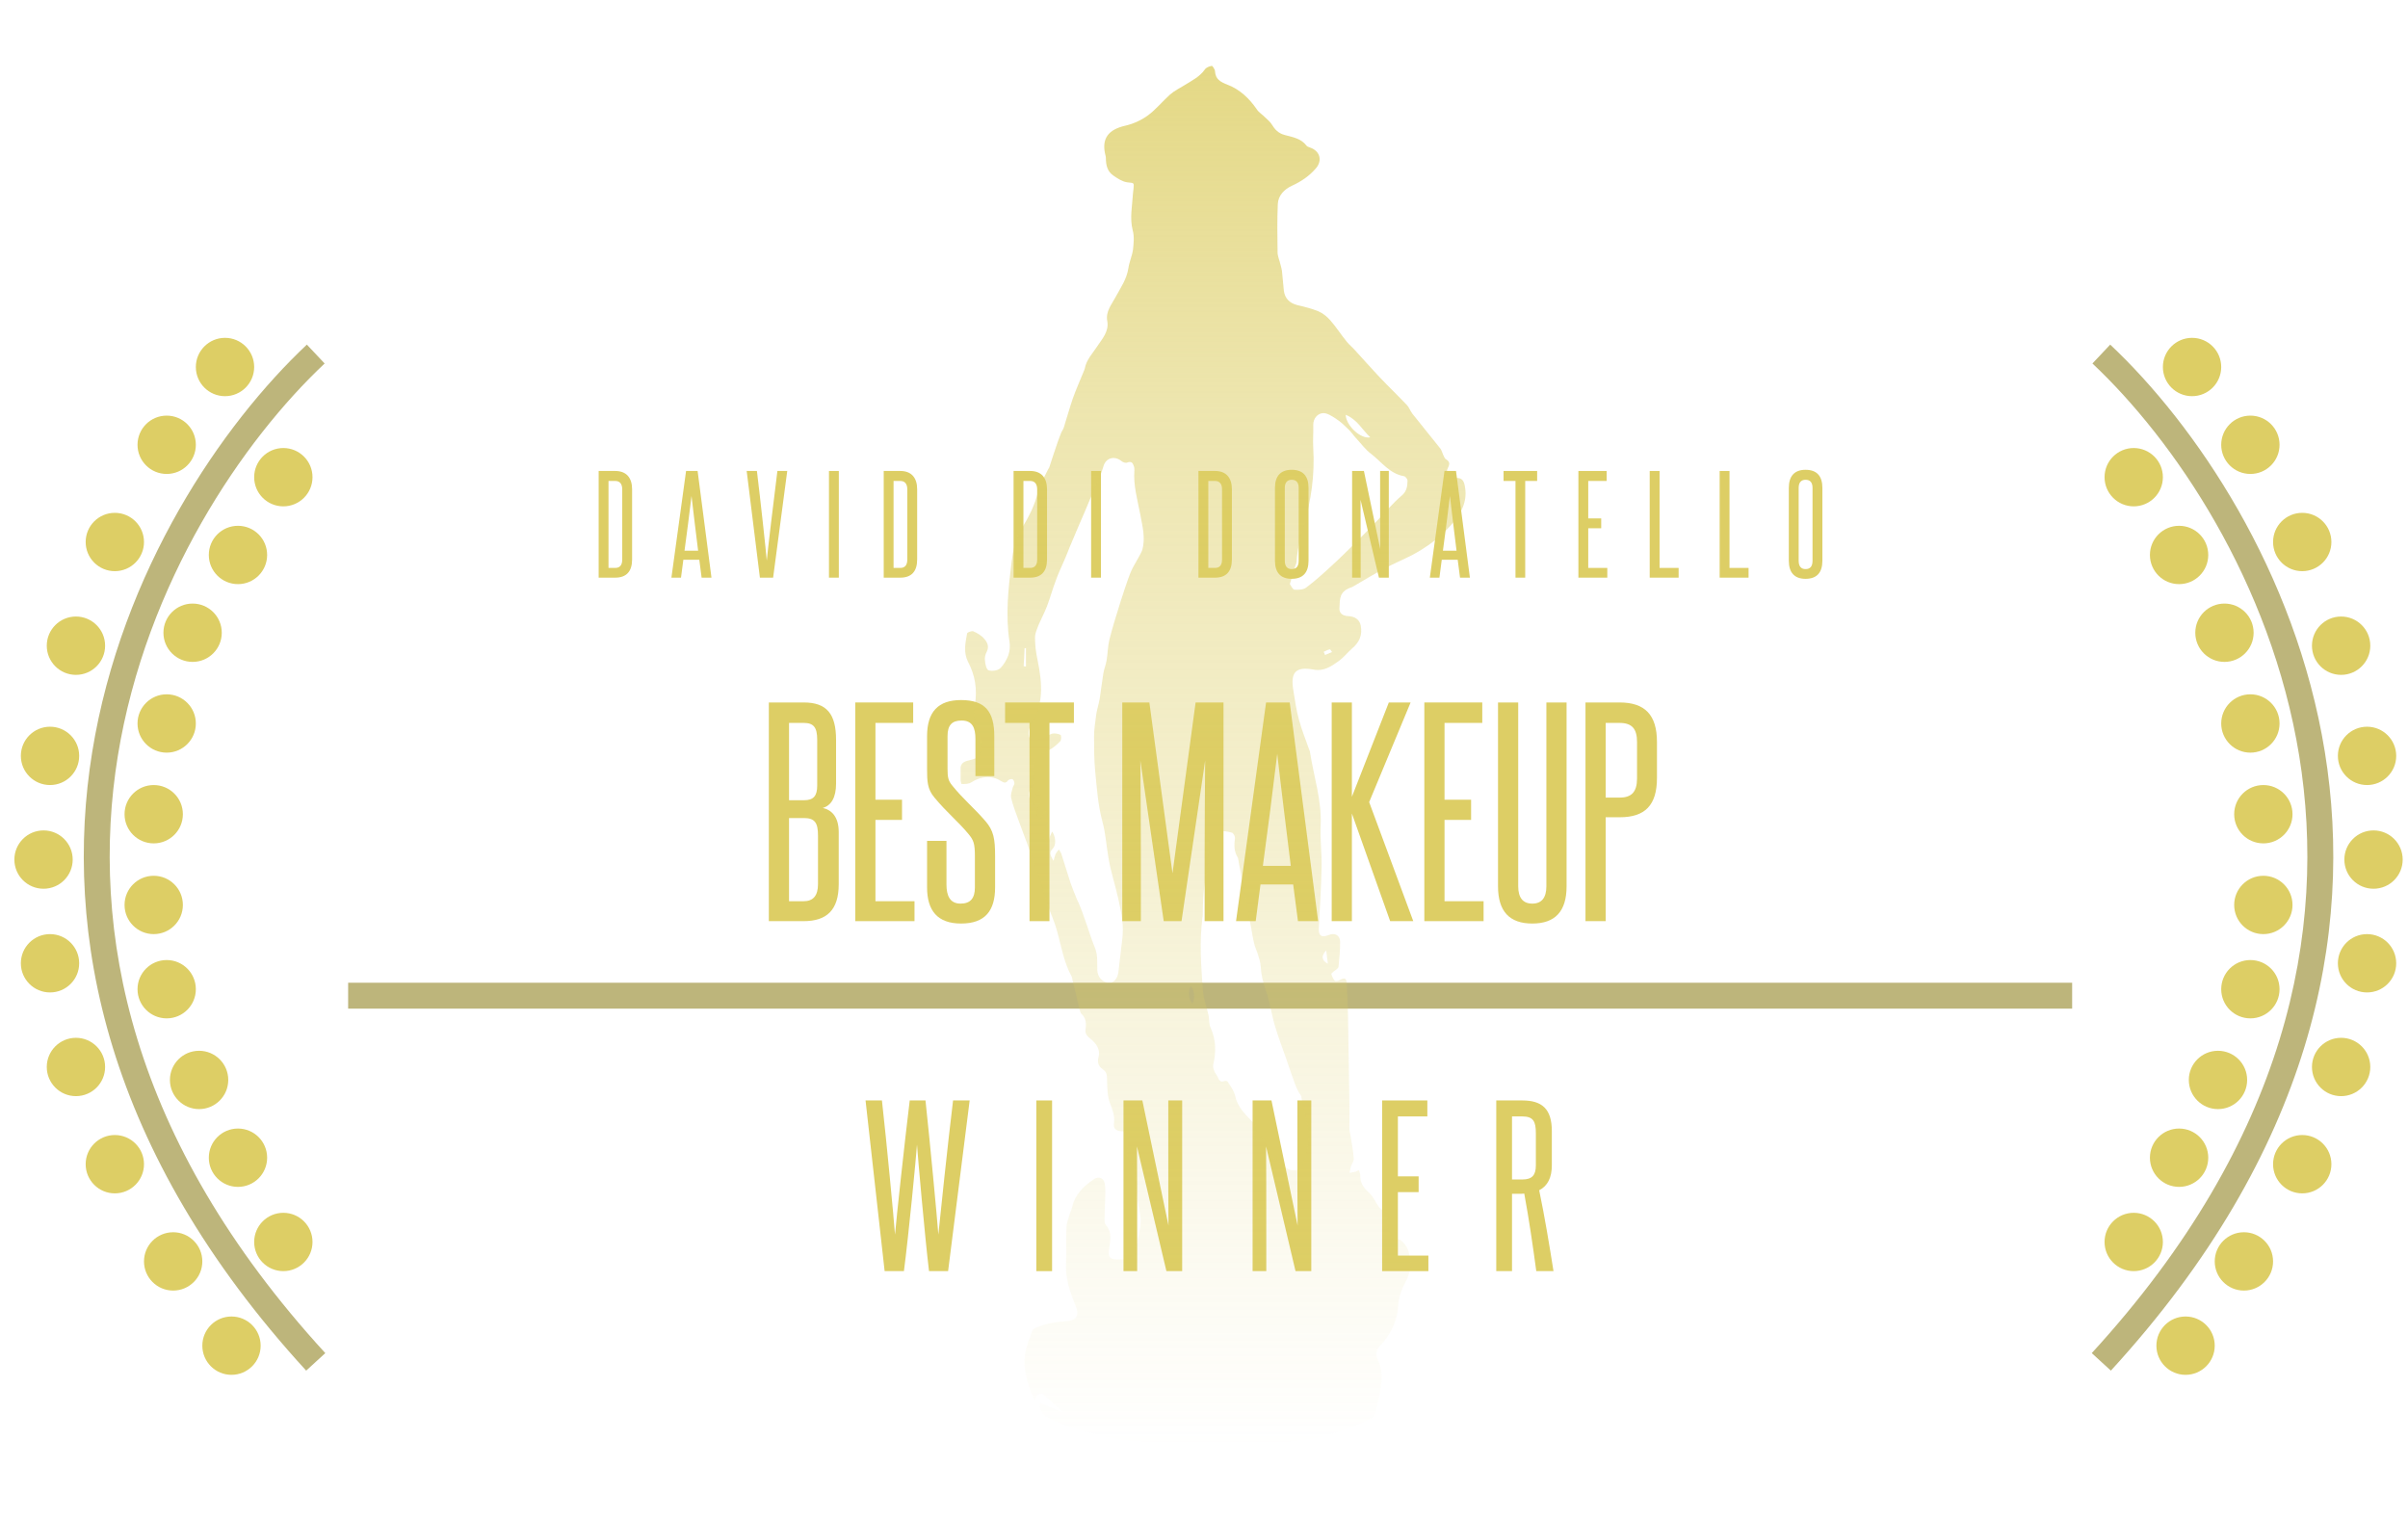 <svg width="257" height="162" viewBox="0 0 257 162" fill="none" xmlns="http://www.w3.org/2000/svg">
<path d="M87.218 83.848C87.218 84.954 86.821 85.408 85.8 85.408H84.212V77.155H85.771C86.821 77.155 87.218 77.609 87.218 78.942V83.848ZM87.303 94.37C87.303 95.59 86.792 96.185 85.771 96.185H84.212V87.308H85.8C86.991 87.308 87.303 87.847 87.303 89.18V94.37ZM85.771 98.312C88.239 98.312 89.515 97.121 89.515 94.37V88.811C89.515 87.138 88.721 86.429 87.813 86.231C88.721 85.975 89.231 85.096 89.231 83.65V78.97C89.231 76.191 88.239 74.972 85.771 74.972H82.056V98.312H85.771Z" fill="#DDCE65"/>
<path d="M97.603 98.312V96.185H93.434V87.507H96.27V85.352H93.434V77.155H97.462V74.972H91.279V98.312H97.603Z" fill="#DDCE65"/>
<path d="M104.049 94.71C104.049 95.845 103.595 96.441 102.517 96.441C101.383 96.441 101.014 95.59 101.014 94.398V89.747H98.944V94.71C98.944 97.178 100.05 98.567 102.574 98.567C105.155 98.567 106.204 97.178 106.204 94.71V91.364C106.204 89.492 106.034 88.641 105.183 87.649C103.964 86.231 102.773 85.266 101.638 83.848C101.213 83.338 101.128 82.998 101.128 82.033V78.573C101.128 77.41 101.582 76.9 102.631 76.9C103.794 76.9 104.106 77.694 104.106 78.857V82.827H106.119V78.573C106.119 75.964 105.155 74.716 102.574 74.716C100.135 74.716 98.944 75.964 98.944 78.573V82.062C98.944 83.366 98.972 84.217 99.71 85.096C101.071 86.741 102.205 87.62 103.34 88.982C103.907 89.662 104.049 90.003 104.049 91.392V94.71Z" fill="#DDCE65"/>
<path d="M112.006 98.312V77.155H114.615V74.972H107.27V77.155H109.879V98.312H112.006Z" fill="#DDCE65"/>
<path d="M130.582 98.312V74.972H127.604L125.137 93.207L122.669 74.972H119.777V98.312H121.762V91.251C121.762 87.876 121.734 84.529 121.705 81.154L124.201 98.312H126.101L128.625 81.154C128.597 84.529 128.568 87.876 128.568 91.251V98.312H130.582Z" fill="#DDCE65"/>
<path d="M140.683 98.312L137.649 74.972H135.125L131.92 98.312H134.019L134.529 94.398H138.017L138.528 98.312H140.683ZM137.762 92.413H134.784C135.323 88.443 135.834 84.472 136.316 80.445C136.77 84.472 137.28 88.443 137.762 92.413Z" fill="#DDCE65"/>
<path d="M150.835 98.312L146.127 85.607L150.552 74.972H148.226L144.284 85.04V74.972H142.129V98.312H144.284V86.826L148.368 98.312H150.835Z" fill="#DDCE65"/>
<path d="M158.34 98.312V96.185H154.171V87.507H157.007V85.352H154.171V77.155H158.199V74.972H152.016V98.312H158.34Z" fill="#DDCE65"/>
<path d="M165.041 94.597C165.041 95.817 164.531 96.441 163.538 96.441C162.546 96.441 162.035 95.817 162.035 94.597V74.972H159.88V94.597C159.88 97.263 161.099 98.567 163.538 98.567C165.977 98.567 167.197 97.263 167.197 94.597V74.972H165.041V94.597Z" fill="#DDCE65"/>
<path d="M174.717 83.083C174.717 84.529 174.122 85.125 172.874 85.125H171.371V77.155H172.845C174.207 77.155 174.717 77.808 174.717 79.197V83.083ZM171.371 98.312V87.223H172.874C175.568 87.223 176.844 85.947 176.844 83.026V79.197C176.844 76.304 175.568 74.972 172.845 74.972H169.215V98.312H171.371Z" fill="#DDCE65"/>
<path d="M101.188 135.665L103.49 117.448H101.719C101.166 121.964 100.325 129.977 100.148 131.77C100.015 129.977 99.262 121.964 98.775 117.448H97.093C96.54 121.964 95.677 129.977 95.522 131.77C95.389 129.977 94.636 121.964 94.127 117.448H92.378L94.415 135.665H96.473C96.983 131.77 97.757 123.712 97.868 122.163C97.979 123.712 98.687 131.747 99.152 135.665H101.188Z" fill="#DDCE65"/>
<path d="M112.286 135.665V117.448H110.604V135.665H112.286Z" fill="#DDCE65"/>
<path d="M126.171 135.665V117.448H124.688V123.425C124.688 125.859 124.688 128.316 124.71 130.796L121.921 117.448H119.907V135.665H121.368V130.441C121.368 127.741 121.368 125.063 121.346 122.362L124.489 135.665H126.171Z" fill="#DDCE65"/>
<path d="M139.951 135.665V117.448H138.468V123.425C138.468 125.859 138.468 128.316 138.49 130.796L135.701 117.448H133.687V135.665H135.148V130.441C135.148 127.741 135.148 125.063 135.126 122.362L138.269 135.665H139.951Z" fill="#DDCE65"/>
<path d="M152.447 135.665V134.005H149.194V127.232H151.407V125.55H149.194V119.153H152.337V117.448H147.511V135.665H152.447Z" fill="#DDCE65"/>
<path d="M165.801 135.665C165.358 132.854 164.871 129.91 164.274 127.033C165.181 126.568 165.624 125.682 165.624 124.354V120.724C165.624 118.334 164.561 117.448 162.459 117.448H159.692V135.665H161.374V127.409H162.281C162.414 127.409 162.547 127.409 162.68 127.387C163.189 130.132 163.587 132.876 163.964 135.665H165.801ZM163.919 124.376C163.919 125.417 163.521 125.882 162.481 125.882H161.374V119.153H162.459C163.632 119.153 163.919 119.662 163.919 120.945V124.376Z" fill="#DDCE65"/>
<path d="M66.41 59.714C66.41 60.309 66.161 60.613 65.663 60.613H64.944V51.331H65.663C66.161 51.331 66.41 51.663 66.41 52.23V59.714ZM65.663 61.651C66.853 61.651 67.462 60.987 67.462 59.714V52.216C67.462 50.998 66.853 50.265 65.663 50.265H63.893V61.651H65.663Z" fill="#DDCE65"/>
<path d="M75.934 61.651L74.454 50.265H73.223L71.659 61.651H72.683L72.932 59.742H74.634L74.883 61.651H75.934ZM74.509 58.773H73.057C73.32 56.837 73.569 54.9 73.804 52.935C74.025 54.9 74.274 56.837 74.509 58.773Z" fill="#DDCE65"/>
<path d="M82.513 61.651L84.021 50.265H82.97C82.61 53.087 81.932 58.76 81.835 59.839C81.752 58.76 81.13 53.087 80.784 50.265H79.691L81.102 61.651H82.513Z" fill="#DDCE65"/>
<path d="M89.526 61.651V50.265H88.474V61.651H89.526Z" fill="#DDCE65"/>
<path d="M96.834 59.714C96.834 60.309 96.585 60.613 96.087 60.613H95.368V51.331H96.087C96.585 51.331 96.834 51.663 96.834 52.23V59.714ZM96.087 61.651C97.277 61.651 97.886 60.987 97.886 59.714V52.216C97.886 50.998 97.277 50.265 96.087 50.265H94.317V61.651H96.087Z" fill="#DDCE65"/>
<path d="M110.695 59.714C110.695 60.309 110.446 60.613 109.948 60.613H109.229V51.331H109.948C110.446 51.331 110.695 51.663 110.695 52.23V59.714ZM109.948 61.651C111.138 61.651 111.747 60.987 111.747 59.714V52.216C111.747 50.998 111.138 50.265 109.948 50.265H108.177V61.651H109.948Z" fill="#DDCE65"/>
<path d="M117.504 61.651V50.265H116.453V61.651H117.504Z" fill="#DDCE65"/>
<path d="M130.426 59.714C130.426 60.309 130.177 60.613 129.679 60.613H128.96V51.331H129.679C130.177 51.331 130.426 51.663 130.426 52.23V59.714ZM129.679 61.651C130.869 61.651 131.477 60.987 131.477 59.714V52.216C131.477 50.998 130.869 50.265 129.679 50.265H127.908V61.651H129.679Z" fill="#DDCE65"/>
<path d="M136.073 59.839C136.073 61.098 136.668 61.776 137.858 61.776C139.075 61.776 139.656 61.098 139.656 59.839V52.078C139.656 50.819 139.075 50.141 137.858 50.141C136.668 50.141 136.073 50.819 136.073 52.078V59.839ZM138.605 59.839C138.605 60.434 138.369 60.738 137.858 60.738C137.373 60.738 137.124 60.434 137.124 59.839V52.078C137.124 51.51 137.373 51.206 137.858 51.206C138.369 51.206 138.605 51.51 138.605 52.078V59.839Z" fill="#DDCE65"/>
<path d="M148.224 61.651V50.265H147.297V54.001C147.297 55.522 147.297 57.058 147.31 58.607L145.567 50.265H144.308V61.651H145.221V58.386C145.221 56.698 145.221 55.024 145.208 53.337L147.172 61.651H148.224Z" fill="#DDCE65"/>
<path d="M156.878 61.651L155.397 50.265H154.166L152.603 61.651H153.626L153.875 59.742H155.577L155.826 61.651H156.878ZM155.453 58.773H154C154.263 56.837 154.512 54.9 154.747 52.935C154.968 54.9 155.217 56.837 155.453 58.773Z" fill="#DDCE65"/>
<path d="M162.782 61.651V51.331H164.055V50.265H160.472V51.331H161.745V61.651H162.782Z" fill="#DDCE65"/>
<path d="M171.543 61.651V60.613H169.509V56.38H170.893V55.329H169.509V51.331H171.474V50.265H168.458V61.651H171.543Z" fill="#DDCE65"/>
<path d="M179.156 61.651V60.613H177.122V50.265H176.07V61.651H179.156Z" fill="#DDCE65"/>
<path d="M186.62 61.651V60.613H184.586V50.265H183.535V61.651H186.62Z" fill="#DDCE65"/>
<path d="M190.916 59.839C190.916 61.098 191.511 61.776 192.7 61.776C193.918 61.776 194.499 61.098 194.499 59.839V52.078C194.499 50.819 193.918 50.141 192.7 50.141C191.511 50.141 190.916 50.819 190.916 52.078V59.839ZM193.447 59.839C193.447 60.434 193.212 60.738 192.7 60.738C192.216 60.738 191.967 60.434 191.967 59.839V52.078C191.967 51.51 192.216 51.206 192.7 51.206C193.212 51.206 193.447 51.51 193.447 52.078V59.839Z" fill="#DDCE65"/>
<path fill-rule="evenodd" clip-rule="evenodd" d="M221.155 107.65H37.157V104.884H221.155V107.65Z" fill="#BDB57B"/>
<path fill-rule="evenodd" clip-rule="evenodd" d="M9.843 80.245C12.988 60.849 23.753 45.247 32.75 36.779L34.647 38.794C26.005 46.928 15.604 62.003 12.574 80.687C9.558 99.294 13.827 121.612 34.718 144.415L32.678 146.284C11.236 122.88 6.686 99.717 9.843 80.245Z" fill="#BDB57B"/>
<path d="M27.127 39.17C27.127 40.889 25.734 42.283 24.015 42.283C22.296 42.283 20.902 40.889 20.902 39.17C20.902 37.451 22.296 36.057 24.015 36.057C25.734 36.057 27.127 37.451 27.127 39.17Z" fill="#DDCE65"/>
<path d="M20.902 47.471C20.902 49.19 19.509 50.584 17.79 50.584C16.07 50.584 14.677 49.19 14.677 47.471C14.677 45.752 16.07 44.358 17.79 44.358C19.509 44.358 20.902 45.752 20.902 47.471Z" fill="#DDCE65"/>
<path d="M15.368 57.847C15.368 59.566 13.975 60.959 12.255 60.959C10.536 60.959 9.143 59.566 9.143 57.847C9.143 56.127 10.536 54.734 12.255 54.734C13.975 54.734 15.368 56.127 15.368 57.847Z" fill="#DDCE65"/>
<path d="M11.218 68.914C11.218 70.633 9.824 72.027 8.105 72.027C6.386 72.027 4.992 70.633 4.992 68.914C4.992 67.195 6.386 65.801 8.105 65.801C9.824 65.801 11.218 67.195 11.218 68.914Z" fill="#DDCE65"/>
<path d="M8.451 80.673C8.451 82.392 7.057 83.786 5.338 83.786C3.619 83.786 2.226 82.392 2.226 80.673C2.226 78.954 3.619 77.561 5.338 77.561C7.057 77.561 8.451 78.954 8.451 80.673Z" fill="#DDCE65"/>
<path d="M7.759 91.741C7.759 93.46 6.366 94.854 4.646 94.854C2.927 94.854 1.534 93.46 1.534 91.741C1.534 90.022 2.927 88.628 4.646 88.628C6.366 88.628 7.759 90.022 7.759 91.741Z" fill="#DDCE65"/>
<path d="M8.451 102.808C8.451 104.528 7.057 105.921 5.338 105.921C3.619 105.921 2.226 104.528 2.226 102.808C2.226 101.089 3.619 99.696 5.338 99.696C7.057 99.696 8.451 101.089 8.451 102.808Z" fill="#DDCE65"/>
<path d="M11.218 113.876C11.218 115.595 9.824 116.989 8.105 116.989C6.386 116.989 4.992 115.595 4.992 113.876C4.992 112.157 6.386 110.763 8.105 110.763C9.824 110.763 11.218 112.157 11.218 113.876Z" fill="#DDCE65"/>
<path d="M15.368 124.252C15.368 125.971 13.975 127.365 12.255 127.365C10.536 127.365 9.143 125.971 9.143 124.252C9.143 122.533 10.536 121.139 12.255 121.139C13.975 121.139 15.368 122.533 15.368 124.252Z" fill="#DDCE65"/>
<path d="M21.594 134.628C21.594 136.347 20.2 137.74 18.481 137.74C16.762 137.74 15.368 136.347 15.368 134.628C15.368 132.909 16.762 131.515 18.481 131.515C20.2 131.515 21.594 132.909 21.594 134.628Z" fill="#DDCE65"/>
<path d="M27.819 143.62C27.819 145.339 26.426 146.733 24.706 146.733C22.987 146.733 21.594 145.339 21.594 143.62C21.594 141.901 22.987 140.507 24.706 140.507C26.426 140.507 27.819 141.901 27.819 143.62Z" fill="#DDCE65"/>
<path d="M33.353 132.553C33.353 134.272 31.959 135.665 30.24 135.665C28.521 135.665 27.127 134.272 27.127 132.553C27.127 130.833 28.521 129.44 30.24 129.44C31.959 129.44 33.353 130.833 33.353 132.553Z" fill="#DDCE65"/>
<path d="M28.511 123.56C28.511 125.279 27.117 126.673 25.398 126.673C23.679 126.673 22.286 125.279 22.286 123.56C22.286 121.841 23.679 120.447 25.398 120.447C27.117 120.447 28.511 121.841 28.511 123.56Z" fill="#DDCE65"/>
<path d="M24.361 115.259C24.361 116.979 22.967 118.372 21.248 118.372C19.529 118.372 18.135 116.979 18.135 115.259C18.135 113.54 19.529 112.147 21.248 112.147C22.967 112.147 24.361 113.54 24.361 115.259Z" fill="#DDCE65"/>
<path d="M20.902 105.575C20.902 107.295 19.509 108.688 17.79 108.688C16.07 108.688 14.677 107.295 14.677 105.575C14.677 103.856 16.07 102.463 17.79 102.463C19.509 102.463 20.902 103.856 20.902 105.575Z" fill="#DDCE65"/>
<path d="M19.518 96.583C19.518 98.302 18.124 99.696 16.405 99.696C14.686 99.696 13.293 98.302 13.293 96.583C13.293 94.864 14.686 93.47 16.405 93.47C18.124 93.47 19.518 94.864 19.518 96.583Z" fill="#DDCE65"/>
<path d="M19.518 86.899C19.518 88.618 18.124 90.012 16.405 90.012C14.686 90.012 13.293 88.618 13.293 86.899C13.293 85.18 14.686 83.786 16.405 83.786C18.124 83.786 19.518 85.18 19.518 86.899Z" fill="#DDCE65"/>
<path d="M20.902 77.215C20.902 78.934 19.509 80.328 17.79 80.328C16.07 80.328 14.677 78.934 14.677 77.215C14.677 75.496 16.07 74.102 17.79 74.102C19.509 74.102 20.902 75.496 20.902 77.215Z" fill="#DDCE65"/>
<path d="M23.669 67.531C23.669 69.25 22.275 70.643 20.556 70.643C18.837 70.643 17.443 69.25 17.443 67.531C17.443 65.811 18.837 64.418 20.556 64.418C22.275 64.418 23.669 65.811 23.669 67.531Z" fill="#DDCE65"/>
<path d="M28.511 59.23C28.511 60.949 27.117 62.343 25.398 62.343C23.679 62.343 22.286 60.949 22.286 59.23C22.286 57.511 23.679 56.117 25.398 56.117C27.117 56.117 28.511 57.511 28.511 59.23Z" fill="#DDCE65"/>
<path d="M33.353 50.929C33.353 52.648 31.959 54.042 30.24 54.042C28.521 54.042 27.127 52.648 27.127 50.929C27.127 49.21 28.521 47.817 30.24 47.817C31.959 47.817 33.353 49.21 33.353 50.929Z" fill="#DDCE65"/>
<path fill-rule="evenodd" clip-rule="evenodd" d="M248.124 80.245C244.979 60.849 234.214 45.247 225.217 36.779L223.32 38.794C231.962 46.928 242.363 62.003 245.392 80.687C248.409 99.294 244.139 121.612 223.248 144.415L225.289 146.284C246.731 122.88 251.281 99.717 248.124 80.245Z" fill="#BDB57B"/>
<path d="M230.84 39.17C230.84 40.889 232.234 42.283 233.953 42.283C235.672 42.283 237.065 40.889 237.065 39.17C237.065 37.451 235.672 36.057 233.953 36.057C232.234 36.057 230.84 37.451 230.84 39.17Z" fill="#DDCE65"/>
<path d="M237.065 47.471C237.065 49.19 238.459 50.584 240.178 50.584C241.897 50.584 243.291 49.19 243.291 47.471C243.291 45.752 241.897 44.358 240.178 44.358C238.459 44.358 237.065 45.752 237.065 47.471Z" fill="#DDCE65"/>
<path d="M242.599 57.847C242.599 59.566 243.992 60.959 245.711 60.959C247.431 60.959 248.824 59.566 248.824 57.847C248.824 56.127 247.431 54.734 245.711 54.734C243.992 54.734 242.599 56.127 242.599 57.847Z" fill="#DDCE65"/>
<path d="M246.75 68.914C246.75 70.633 248.143 72.027 249.862 72.027C251.581 72.027 252.975 70.633 252.975 68.914C252.975 67.195 251.581 65.801 249.862 65.801C248.143 65.801 246.75 67.195 246.75 68.914Z" fill="#DDCE65"/>
<path d="M249.516 80.673C249.516 82.392 250.91 83.786 252.629 83.786C254.348 83.786 255.742 82.392 255.742 80.673C255.742 78.954 254.348 77.561 252.629 77.561C250.91 77.561 249.516 78.954 249.516 80.673Z" fill="#DDCE65"/>
<path d="M250.208 91.741C250.208 93.46 251.601 94.854 253.32 94.854C255.039 94.854 256.433 93.46 256.433 91.741C256.433 90.022 255.039 88.628 253.32 88.628C251.601 88.628 250.208 90.022 250.208 91.741Z" fill="#DDCE65"/>
<path d="M249.516 102.808C249.516 104.528 250.91 105.921 252.629 105.921C254.348 105.921 255.742 104.528 255.742 102.808C255.742 101.089 254.348 99.696 252.629 99.696C250.91 99.696 249.516 101.089 249.516 102.808Z" fill="#DDCE65"/>
<path d="M246.75 113.876C246.75 115.595 248.143 116.989 249.862 116.989C251.581 116.989 252.975 115.595 252.975 113.876C252.975 112.157 251.581 110.763 249.862 110.763C248.143 110.763 246.75 112.157 246.75 113.876Z" fill="#DDCE65"/>
<path d="M242.599 124.252C242.599 125.971 243.992 127.365 245.711 127.365C247.431 127.365 248.824 125.971 248.824 124.252C248.824 122.533 247.431 121.139 245.711 121.139C243.992 121.139 242.599 122.533 242.599 124.252Z" fill="#DDCE65"/>
<path d="M236.373 134.628C236.373 136.347 237.767 137.74 239.486 137.74C241.205 137.74 242.599 136.347 242.599 134.628C242.599 132.909 241.205 131.515 239.486 131.515C237.767 131.515 236.373 132.909 236.373 134.628Z" fill="#DDCE65"/>
<path d="M230.148 143.62C230.148 145.339 231.541 146.733 233.26 146.733C234.979 146.733 236.373 145.339 236.373 143.62C236.373 141.901 234.979 140.507 233.26 140.507C231.541 140.507 230.148 141.901 230.148 143.62Z" fill="#DDCE65"/>
<path d="M224.614 132.553C224.614 134.272 226.008 135.665 227.727 135.665C229.446 135.665 230.84 134.272 230.84 132.553C230.84 130.833 229.446 129.44 227.727 129.44C226.008 129.44 224.614 130.833 224.614 132.553Z" fill="#DDCE65"/>
<path d="M229.456 123.56C229.456 125.279 230.85 126.673 232.569 126.673C234.288 126.673 235.682 125.279 235.682 123.56C235.682 121.841 234.288 120.447 232.569 120.447C230.85 120.447 229.456 121.841 229.456 123.56Z" fill="#DDCE65"/>
<path d="M233.607 115.259C233.607 116.979 235 118.372 236.719 118.372C238.438 118.372 239.832 116.979 239.832 115.259C239.832 113.54 238.438 112.147 236.719 112.147C235 112.147 233.607 113.54 233.607 115.259Z" fill="#DDCE65"/>
<path d="M237.065 105.575C237.065 107.295 238.459 108.688 240.178 108.688C241.897 108.688 243.291 107.295 243.291 105.575C243.291 103.856 241.897 102.463 240.178 102.463C238.459 102.463 237.065 103.856 237.065 105.575Z" fill="#DDCE65"/>
<path d="M238.449 96.583C238.449 98.302 239.842 99.696 241.562 99.696C243.281 99.696 244.674 98.302 244.674 96.583C244.674 94.864 243.281 93.47 241.562 93.47C239.842 93.47 238.449 94.864 238.449 96.583Z" fill="#DDCE65"/>
<path d="M238.449 86.899C238.449 88.618 239.842 90.012 241.562 90.012C243.281 90.012 244.674 88.618 244.674 86.899C244.674 85.18 243.281 83.786 241.562 83.786C239.842 83.786 238.449 85.18 238.449 86.899Z" fill="#DDCE65"/>
<path d="M237.065 77.215C237.065 78.934 238.459 80.328 240.178 80.328C241.897 80.328 243.291 78.934 243.291 77.215C243.291 75.496 241.897 74.102 240.178 74.102C238.459 74.102 237.065 75.496 237.065 77.215Z" fill="#DDCE65"/>
<path d="M234.298 67.531C234.298 69.25 235.692 70.643 237.411 70.643C239.13 70.643 240.524 69.25 240.524 67.531C240.524 65.811 239.13 64.418 237.411 64.418C235.692 64.418 234.298 65.811 234.298 67.531Z" fill="#DDCE65"/>
<path d="M229.456 59.23C229.456 60.949 230.85 62.343 232.569 62.343C234.288 62.343 235.682 60.949 235.682 59.23C235.682 57.511 234.288 56.117 232.569 56.117C230.85 56.117 229.456 57.511 229.456 59.23Z" fill="#DDCE65"/>
<path d="M224.614 50.929C224.614 52.648 226.008 54.042 227.727 54.042C229.446 54.042 230.84 52.648 230.84 50.929C230.84 49.21 229.446 47.817 227.727 47.817C226.008 47.817 224.614 49.21 224.614 50.929Z" fill="#DDCE65"/>
<g clip-path="url(#clip0_556_4779)">
<path d="M145.031 124.894C145.08 125.088 145.179 125.258 145.179 125.428C145.155 126.229 145.526 126.788 146.119 127.297C146.539 127.662 146.762 128.244 147.108 128.73C147.256 128.924 147.454 129.142 147.677 129.191C148.122 129.288 148.27 129.555 148.147 129.895C147.85 130.72 148.295 131.4 148.567 132.104C148.691 132.444 148.715 132.42 149.383 132.274C150.323 132.954 150.52 133.901 150.52 134.945C150.52 135.649 150.323 136.256 149.976 136.887C149.581 137.615 149.284 138.465 149.235 139.266C149.136 140.99 148.443 142.422 147.281 143.636C146.836 144.097 146.811 144.655 147.034 145.092C147.479 145.991 147.504 146.913 147.405 147.811C147.281 148.831 146.984 149.851 146.762 150.87C146.712 151.04 146.589 151.234 146.44 151.307C145.748 151.671 145.031 152.06 144.289 152.327C143.078 152.764 141.841 153.128 140.605 153.444C139.69 153.662 138.726 153.662 137.786 153.832C134.769 154.366 131.728 154.39 128.686 154.293C126.931 154.245 125.15 154.051 123.395 153.929C122.035 153.832 120.675 153.832 119.34 153.589C117.732 153.322 116.15 152.885 114.592 152.424C113.727 152.181 112.886 151.769 112.045 151.404C111.303 151.089 110.809 150.288 111.031 149.729C111.798 150.069 112.589 150.385 113.356 150.725C113.356 150.7 113.356 150.676 113.356 150.627C112.688 150.021 112.02 149.389 111.328 148.807C111.229 148.71 110.908 148.758 110.759 148.88C110.611 148.977 110.562 149.219 110.438 149.486C109.597 147.641 109.127 145.991 109.449 144.267C109.597 143.49 109.919 142.737 110.191 141.985C110.24 141.864 110.438 141.766 110.562 141.718C111.575 141.257 112.663 141.087 113.776 141.014C114.914 140.941 115.235 140.358 114.79 139.339C114.172 137.858 113.677 136.353 113.776 134.726C113.85 133.488 113.751 132.226 113.826 130.963C113.85 130.405 114.098 129.846 114.271 129.288C114.32 129.118 114.419 128.948 114.444 128.778C114.74 127.467 115.655 126.618 116.694 125.889C117.238 125.501 117.807 125.695 117.905 126.326C118.029 127.055 117.955 127.807 117.93 128.535C117.93 129.07 117.881 129.628 117.881 130.162C117.881 130.356 117.905 130.599 118.029 130.745C118.672 131.473 118.524 132.274 118.4 133.1C118.202 134.241 118.425 134.483 119.636 134.411C120.922 134.338 121.095 134.168 121.293 132.93C121.441 132.104 121.713 131.279 121.738 130.429C121.763 129.701 121.54 128.972 121.441 128.244C121.318 127.297 121.169 126.375 121.095 125.428C121.046 124.87 121.046 124.384 120.576 123.899C120.279 123.607 120.279 122.952 120.279 122.466C120.279 121.932 120.428 121.398 120.527 120.791C120.205 120.767 119.958 120.767 119.686 120.743C119.043 120.67 118.82 120.451 118.895 119.844C118.993 119.092 118.746 118.461 118.474 117.757C118.177 117.004 118.177 116.106 118.153 115.256C118.153 114.77 118.128 114.406 117.683 114.115C117.263 113.824 117.089 113.411 117.238 112.853C117.485 112.003 116.966 111.323 116.372 110.862C116.002 110.571 115.804 110.303 115.853 109.891C115.952 109.235 115.927 108.653 115.383 108.167C115.334 108.119 115.309 108.021 115.284 107.949C115.012 106.832 114.74 105.739 114.468 104.623C114.444 104.501 114.444 104.38 114.394 104.259C113.554 102.753 113.282 101.054 112.836 99.427C112.564 98.408 112.119 97.437 111.748 96.441C111.724 96.344 111.674 96.247 111.65 96.15C111.328 95.033 111.031 93.917 110.636 92.8C110.018 91.052 109.35 89.304 108.707 87.556C108.41 86.755 108.114 85.978 107.916 85.153C107.842 84.813 107.99 84.424 108.089 84.06C108.114 83.914 108.262 83.769 108.262 83.623C108.262 83.453 108.188 83.235 108.064 83.162C107.965 83.113 107.693 83.186 107.594 83.283C107.347 83.623 107.174 83.55 106.828 83.356C105.863 82.725 104.652 82.846 103.663 83.502C103.391 83.672 102.97 83.696 102.624 83.672C102.575 83.672 102.501 83.186 102.476 82.919C102.451 82.725 102.476 82.506 102.476 82.312C102.501 81.535 102.698 81.317 103.44 81.147C104.503 80.904 104.701 80.661 104.701 79.617C104.701 78.938 104.553 78.331 104.256 77.651C103.935 76.923 103.935 75.976 104.058 75.175C104.306 73.548 104.083 72.092 103.317 70.635C102.822 69.688 103.02 68.62 103.218 67.6C103.242 67.479 103.737 67.309 103.885 67.382C104.33 67.576 104.775 67.843 105.072 68.207C105.369 68.547 105.591 69.008 105.319 69.543C105.171 69.809 105.072 70.174 105.122 70.489C105.146 70.853 105.27 71.436 105.493 71.533C105.839 71.655 106.457 71.582 106.729 71.339C107.125 70.975 107.421 70.441 107.619 69.931C107.767 69.494 107.817 68.96 107.743 68.499C107.298 65.634 107.619 62.794 107.965 59.977C108.114 58.812 108.336 57.55 109.028 56.433C109.77 55.219 110.463 53.908 110.784 52.476C110.982 51.65 111.501 50.873 111.872 50.072C111.897 50.024 111.946 49.975 111.971 49.927C112.292 48.931 112.614 47.96 112.96 46.965C113.059 46.698 113.158 46.431 113.257 46.188C113.331 45.994 113.479 45.824 113.529 45.654C113.85 44.634 114.147 43.566 114.493 42.547C114.839 41.575 115.26 40.629 115.655 39.658C115.705 39.536 115.754 39.439 115.779 39.318C115.952 38.395 116.595 37.74 117.089 36.987C117.633 36.162 118.375 35.385 118.177 34.268C117.98 33.248 118.647 32.496 119.068 31.695C119.612 30.699 120.255 29.777 120.428 28.636C120.527 27.956 120.823 27.325 120.922 26.645C120.996 25.965 121.071 25.237 120.897 24.606C120.551 23.271 120.848 21.96 120.922 20.624C120.922 20.479 120.972 20.333 120.972 20.212C121.046 19.435 121.046 19.556 120.304 19.459C119.785 19.386 119.265 19.046 118.82 18.731C118.177 18.294 118.029 17.614 118.029 16.861C118.029 16.764 118.004 16.667 117.98 16.57C117.535 14.798 118.276 13.827 120.106 13.414C120.947 13.22 121.812 12.832 122.505 12.322C123.37 11.691 124.063 10.817 124.879 10.088C125.348 9.676 125.917 9.408 126.461 9.069C127.228 8.583 128.044 8.195 128.588 7.418C128.736 7.199 129.057 7.078 129.329 7.029C129.404 7.005 129.676 7.418 129.676 7.612C129.725 8.437 130.22 8.729 130.961 9.02C132.321 9.53 133.335 10.501 134.151 11.691C134.374 12.03 134.769 12.249 135.066 12.565C135.289 12.783 135.536 12.977 135.709 13.244C136.055 13.803 136.401 14.215 137.118 14.409C137.934 14.628 138.874 14.774 139.443 15.551C139.517 15.648 139.69 15.696 139.814 15.745C140.877 16.109 141.174 17.129 140.432 17.978C139.739 18.779 138.899 19.362 137.885 19.823C137.094 20.188 136.426 20.843 136.377 21.765C136.302 23.489 136.327 25.189 136.352 26.912C136.352 27.373 136.574 27.81 136.673 28.272C136.723 28.49 136.797 28.709 136.822 28.927C136.896 29.607 136.945 30.311 137.019 30.991C137.118 31.84 137.613 32.35 138.478 32.569C139.22 32.739 139.987 32.933 140.704 33.224C141.174 33.418 141.619 33.782 141.965 34.171C142.608 34.899 143.127 35.725 143.745 36.477C143.992 36.793 144.339 37.06 144.611 37.376C145.476 38.322 146.317 39.269 147.182 40.192C148.171 41.236 149.185 42.207 150.174 43.251C150.397 43.493 150.52 43.858 150.718 44.124C151.707 45.387 152.746 46.625 153.735 47.887C153.859 48.057 153.908 48.276 154.007 48.494C154.106 48.664 154.155 48.907 154.304 49.004C154.749 49.271 154.749 49.514 154.526 49.951C154.205 50.558 154.625 51.068 155.317 51.019C155.886 50.971 156.158 51.141 156.307 51.723C156.727 53.544 155.886 54.904 154.749 56.166C153.636 57.404 152.276 58.399 150.792 59.2C149.803 59.71 148.765 60.147 147.8 60.657C146.688 61.24 145.624 61.895 144.536 62.526C144.438 62.575 144.363 62.648 144.264 62.672C142.929 63.109 143.003 63.886 142.954 64.93C142.929 65.464 143.325 65.731 143.869 65.755C144.561 65.78 145.105 66.095 145.229 66.775C145.427 67.819 145.056 68.571 144.289 69.227C143.819 69.64 143.424 70.149 142.929 70.514C142.138 71.096 141.297 71.679 140.185 71.46C138.182 71.096 137.737 71.849 138.033 73.67C138.206 74.738 138.355 75.83 138.651 76.874C138.948 77.967 139.393 79.035 139.764 80.103C139.789 80.151 139.814 80.224 139.814 80.273C140.209 82.871 141.075 85.395 140.951 88.09C140.877 89.571 141.075 91.028 141.05 92.508C141.001 94.693 140.877 96.878 140.753 99.039C140.704 99.864 141.025 100.107 141.816 99.792C142.484 99.525 143.028 99.84 143.028 100.52C143.028 101.418 142.954 102.292 142.855 103.19C142.83 103.36 142.558 103.506 142.385 103.652C142.286 103.749 142.064 103.894 142.088 103.943C142.163 104.21 142.286 104.477 142.459 104.671C142.509 104.744 142.806 104.696 142.929 104.623C143.523 104.283 143.72 104.38 143.745 105.06C143.795 106.152 143.844 107.245 143.869 108.337C143.918 111.445 143.968 114.552 144.017 117.684C144.042 118.606 144.017 119.529 144.017 120.451C144.017 120.743 144.116 121.034 144.166 121.35C144.289 122.102 144.413 122.855 144.487 123.632C144.512 123.899 144.289 124.19 144.19 124.457C144.116 124.7 144.091 124.942 144.042 125.185C144.264 125.137 144.487 125.088 144.734 125.04C144.833 124.967 144.858 124.942 145.031 124.894ZM112.441 91.877C112.54 91.513 112.589 91.319 112.663 91.149C112.738 90.979 112.886 90.833 113.01 90.663C113.108 90.833 113.232 90.979 113.282 91.149C113.603 92.169 113.924 93.188 114.246 94.208C114.444 94.766 114.666 95.325 114.889 95.859C114.938 96.004 115.012 96.15 115.087 96.296C115.235 96.636 115.383 97 115.507 97.34C115.853 98.286 116.175 99.257 116.496 100.204C116.669 100.738 116.941 101.224 117.04 101.782C117.139 102.365 117.089 102.948 117.114 103.53C117.139 104.283 117.633 104.817 118.326 104.89C118.82 104.938 119.265 104.501 119.364 103.749C119.513 102.632 119.612 101.491 119.76 100.374C119.983 98.869 119.686 97.437 119.364 95.98C119.043 94.499 118.548 93.043 118.301 91.537C118.079 90.251 118.004 88.964 117.658 87.677C117.188 85.954 117.065 84.133 116.892 82.361C116.768 81.123 116.768 79.86 116.768 78.598C116.768 77.845 116.892 77.068 116.991 76.316C117.065 75.733 117.263 75.175 117.361 74.616C117.51 73.694 117.609 72.771 117.757 71.873C117.831 71.412 118.029 70.951 118.103 70.489C118.227 69.761 118.227 68.984 118.4 68.28C118.746 66.896 119.191 65.513 119.612 64.153C119.933 63.158 120.255 62.162 120.625 61.191C120.848 60.609 121.194 60.099 121.491 59.54C121.639 59.249 121.812 58.982 121.911 58.691C122.282 57.38 121.911 56.117 121.689 54.855C121.392 53.301 120.947 51.796 121.071 50.194C121.071 50.048 121.071 49.902 121.021 49.781C120.922 49.465 120.799 49.174 120.304 49.368C120.156 49.441 119.859 49.344 119.711 49.223C118.944 48.592 118.004 48.858 117.757 49.805C117.683 50.097 117.559 50.388 117.46 50.655C117.089 51.529 116.719 52.403 116.348 53.253C115.952 54.2 115.556 55.146 115.136 56.093C114.815 56.846 114.493 57.598 114.172 58.375C113.974 58.885 113.776 59.37 113.554 59.88C113.257 60.56 112.935 61.24 112.688 61.944C112.342 62.842 112.095 63.789 111.748 64.687C111.501 65.343 111.155 65.974 110.883 66.605C110.71 67.066 110.463 67.552 110.463 68.037C110.463 68.838 110.562 69.64 110.735 70.441C111.254 72.917 111.427 75.32 109.943 77.578C109.746 77.87 109.721 78.452 109.894 78.768C109.993 78.962 110.636 78.962 110.982 78.889C111.427 78.792 111.823 78.452 112.268 78.306C112.54 78.234 112.911 78.306 113.183 78.428C113.282 78.476 113.282 78.986 113.158 79.108C112.787 79.496 112.342 79.885 111.872 80.103C110.512 80.71 110.29 80.953 110.339 82.434C110.364 83.065 110.413 83.696 109.968 84.279C109.647 84.74 109.869 85.541 110.388 85.881C110.413 85.565 110.413 85.298 110.487 85.031C110.562 84.788 110.685 84.546 110.784 84.303C110.858 84.327 110.932 84.351 111.007 84.376C111.081 84.934 111.279 85.493 110.908 86.026C110.537 86.561 110.537 87.022 111.031 87.58C111.18 87.216 111.328 86.852 111.526 86.391C111.971 87.046 111.971 87.75 111.575 88.309C111.18 88.891 111.279 89.595 111.897 89.935C111.946 89.717 111.971 89.522 112.02 89.353C112.095 89.158 112.194 88.988 112.292 88.746C112.688 89.328 112.738 90.178 112.367 90.566C111.946 90.955 112.095 91.319 112.441 91.877ZM134.67 121.204C134.942 121.786 135.214 122.345 135.486 122.879C135.585 123.073 135.684 123.292 135.833 123.437C136.302 123.85 136.797 124.238 137.267 124.627C137.811 125.088 138.8 124.967 138.998 124.384C139.195 123.874 139.319 123.34 139.467 122.806C140.086 120.791 139.146 118.922 138.874 117.004C138.849 116.883 138.726 116.761 138.651 116.64C138.503 116.348 138.33 116.033 138.231 115.742C137.91 114.843 137.588 113.945 137.291 113.047C136.871 111.833 136.401 110.643 136.055 109.43C135.684 108.191 135.536 106.905 135.091 105.691C134.794 104.841 134.596 103.991 134.547 103.093C134.522 102.705 134.398 102.316 134.275 101.928C134.151 101.515 133.953 101.127 133.854 100.69C133.706 100.131 133.632 99.573 133.533 99.015C133.385 98.238 133.236 97.485 133.088 96.733C132.766 95.009 132.445 93.285 132.124 91.562C132.124 91.537 132.124 91.513 132.099 91.513C131.703 90.882 131.703 90.178 131.802 89.474C131.827 89.28 131.654 88.915 131.481 88.867C131.036 88.746 130.541 88.673 130.096 88.697C129.329 88.721 129.033 89.085 129.008 89.862C128.983 90.955 129.107 92.096 128.835 93.115C128.414 94.645 128.39 96.174 128.365 97.728C128.365 97.777 128.365 97.849 128.34 97.898C127.994 100.52 128.192 103.142 128.39 105.764C128.464 106.638 128.785 107.463 128.983 108.337C129.082 108.798 129.008 109.308 129.206 109.697C129.799 111.008 129.799 112.294 129.478 113.654C129.428 113.872 129.527 114.115 129.601 114.333C129.7 114.576 129.898 114.77 129.997 115.013C130.121 115.353 130.294 115.523 130.689 115.377C130.788 115.329 130.986 115.377 131.011 115.426C131.308 115.887 131.678 116.373 131.802 116.883C132.049 118.096 132.865 118.922 133.657 119.699C134.151 120.184 134.176 120.524 133.953 121.058C133.879 121.228 133.879 121.398 133.805 121.714C134.126 121.495 134.349 121.374 134.67 121.204ZM137.662 62.332C137.811 62.551 137.984 62.939 138.157 62.939C138.577 62.963 139.097 62.939 139.393 62.721C140.333 62.017 141.198 61.24 142.064 60.439C143.028 59.565 143.943 58.642 144.858 57.744C145.624 56.991 146.366 56.214 147.108 55.438C147.924 54.588 148.691 53.665 149.606 52.889C150.174 52.403 150.199 51.869 150.224 51.286C150.224 51.141 150.001 50.849 149.853 50.825C148.295 50.558 147.454 49.295 146.342 48.446C145.723 47.985 145.254 47.329 144.734 46.771C144.462 46.479 144.24 46.139 143.943 45.848C143.523 45.435 143.102 45.023 142.608 44.707C142.163 44.416 141.594 44.027 141.124 44.1C140.605 44.173 140.16 44.659 140.16 45.338C140.185 46.164 140.11 46.989 140.16 47.815C140.333 50.655 139.937 53.423 139.146 56.142C138.775 57.404 138.454 58.666 138.379 59.977C138.379 60.123 138.281 60.244 138.256 60.366C138.058 60.997 137.885 61.604 137.662 62.332ZM143.622 44.27C143.646 45.387 145.204 46.892 146.243 46.674C145.352 45.824 144.833 44.756 143.622 44.27ZM127.079 105.254C126.782 105.739 126.857 106.662 127.252 107.099C127.574 106.638 127.475 105.569 127.079 105.254ZM109.251 71.096C109.325 71.121 109.424 71.121 109.498 71.145C109.498 70.489 109.498 69.834 109.498 69.178C109.449 69.178 109.399 69.178 109.35 69.178C109.325 69.809 109.3 70.465 109.251 71.096ZM141.545 101.442C140.976 102.025 141.05 102.511 141.718 102.85C141.668 102.365 141.619 101.976 141.545 101.442ZM141.273 69.567C141.322 69.688 141.371 69.785 141.421 69.907C141.668 69.809 141.915 69.688 142.163 69.591C142.088 69.494 141.99 69.3 141.94 69.3C141.693 69.348 141.495 69.47 141.273 69.567Z" fill="url(#paint0_linear_556_4779)"/>
</g>
<defs>
<linearGradient id="paint0_linear_556_4779" x1="129.441" y1="7.028" x2="129.441" y2="154.338" gradientUnits="userSpaceOnUse">
<stop stop-color="#DDCE65" stop-opacity="0.79"/>
<stop offset="0.25" stop-color="#DDCE65" stop-opacity="0.521"/>
<stop offset="1" stop-color="#DDCE65" stop-opacity="0"/>
</linearGradient>
<clipPath id="clip0_556_4779">
<rect width="53.954" height="147.337" fill="white" transform="translate(102.525 7.005)"/>
</clipPath>
</defs>
</svg>
